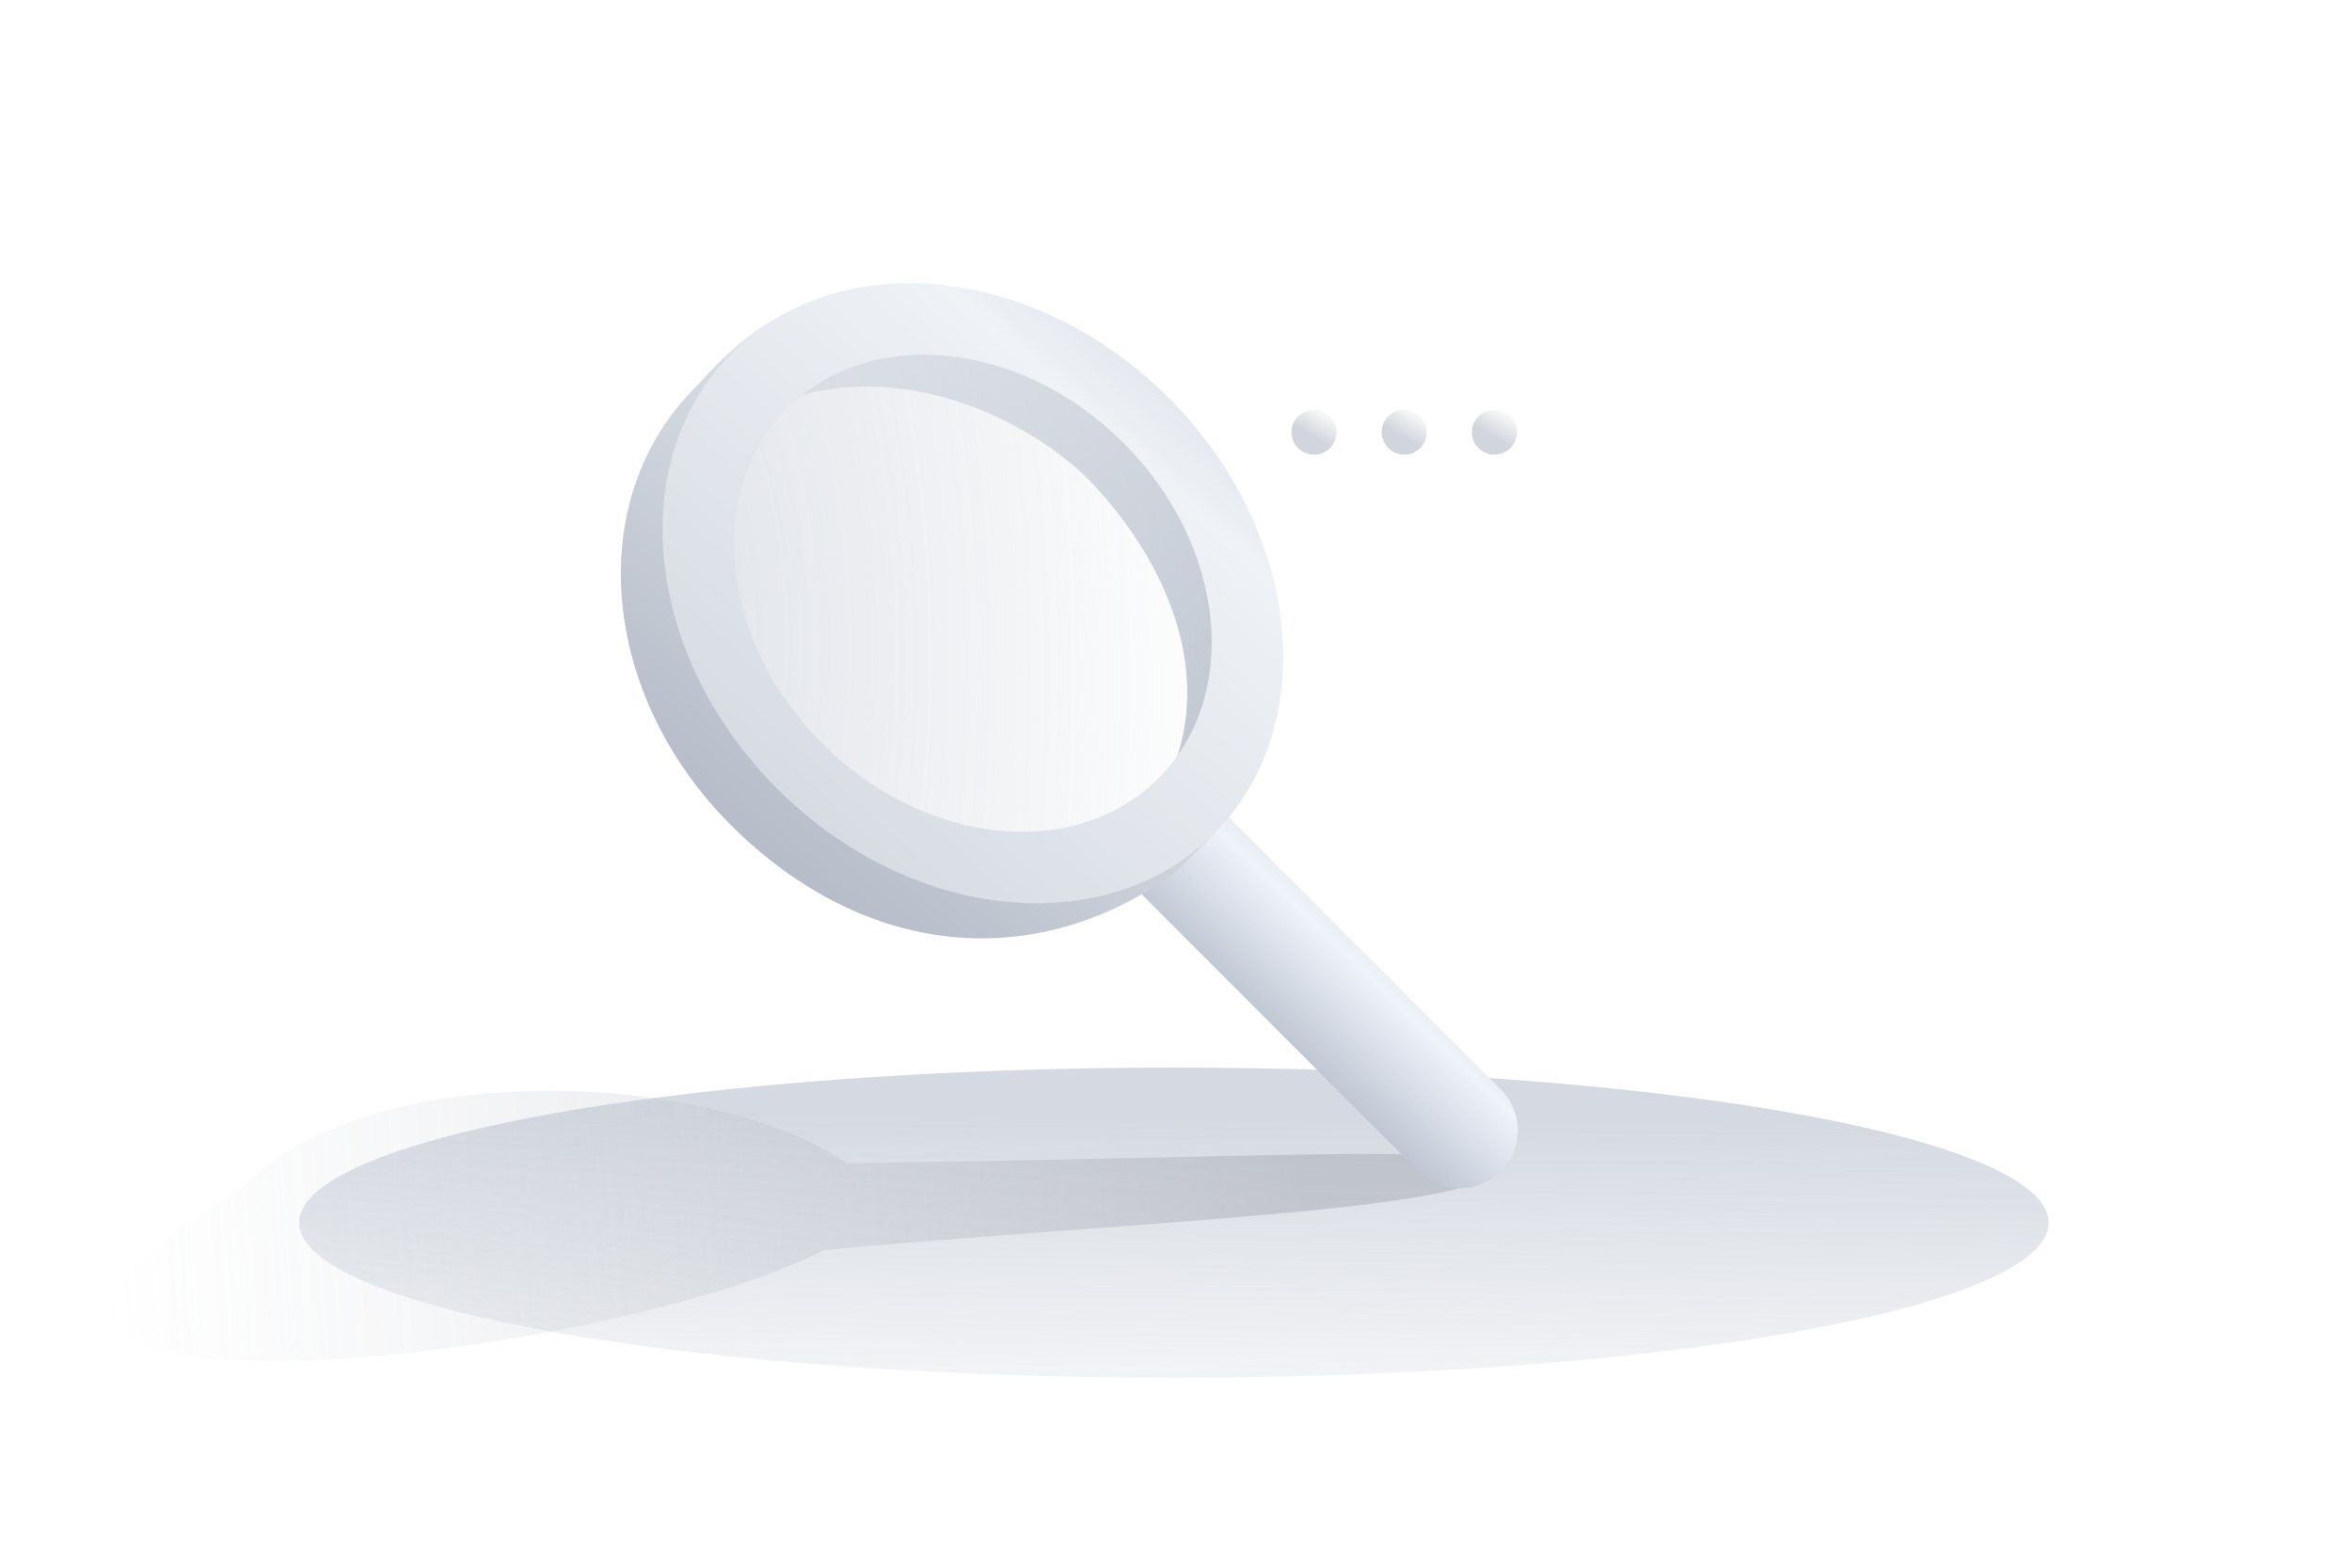<svg width="300" height="200" viewBox="0 0 300 200" fill="none" xmlns="http://www.w3.org/2000/svg">
<g opacity="0.78" clip-path="url(#clip0_1122_195617)">
<ellipse cx="149.737" cy="155.989" rx="111.575" ry="19.787" fill="url(#paint0_linear_1122_195617)"/>
<g opacity="0.6" filter="url(#filter0_f_1122_195617)">
<path d="M187.912 151.043C177.268 154.791 141.784 156.143 105.137 159.462C75.109 174.782 -24.874 184.565 30.59 151.795C46.773 134.485 91.017 136.561 107.983 148.411C184.676 147.239 187.351 145.548 187.912 151.043Z" fill="url(#paint1_linear_1122_195617)"/>
</g>
<path d="M186.184 151.592C185.207 151.594 184.239 151.402 183.337 151.029C182.434 150.655 181.616 150.107 180.927 149.417L145.156 113.627C144.468 112.94 143.923 112.124 143.552 111.228C143.18 110.331 142.99 109.37 142.992 108.4C142.996 106.44 143.781 104.563 145.175 103.18C146.569 101.797 148.458 101.023 150.426 101.026C152.394 101.03 154.28 101.812 155.669 103.2L191.44 139.009C192.473 140.043 193.175 141.358 193.458 142.788C193.74 144.219 193.591 145.701 193.029 147.047C192.466 148.393 191.516 149.543 190.298 150.352C189.08 151.161 187.648 151.593 186.184 151.592V151.592Z" fill="url(#paint2_linear_1122_195617)"/>
<path d="M98.612 97.675C110.157 109.058 137.331 125.883 160.595 96.639C158.439 103.698 153.92 107.274 149.553 111.578C131.782 124.186 110.322 122.127 93.458 105.494C76.594 88.86 74.156 63.639 88.938 49.163C93.217 44.412 98.953 38.992 106.39 38.368C72.349 56.216 88.182 87.39 98.612 97.675Z" fill="url(#paint3_linear_1122_195617)"/>
<path d="M145.928 54.021C161.666 69.629 164.062 92.559 151.271 105.237C144.971 111.485 143.296 112.656 134.762 114.218C159.49 99.069 153.088 75.955 138.883 61.198C128.578 50.974 103.73 40.567 85.787 61.198C86.757 58.794 89.875 53.088 94.284 48.717C107.064 36.039 130.188 38.414 145.928 54.021Z" fill="url(#paint4_linear_1122_195617)"/>
<path d="M152.521 104.005C165.272 91.255 162.883 68.195 147.186 52.498C131.488 36.802 108.425 34.414 95.674 47.164C82.923 59.914 85.311 82.974 101.009 98.67C116.707 114.367 139.769 116.755 152.521 104.005Z" fill="url(#paint5_radial_1122_195617)"/>
<path d="M149.056 50.746C132.086 33.791 107.156 31.211 93.373 44.984C79.589 58.756 82.171 83.666 99.134 100.621C116.096 117.575 141.032 120.157 154.816 106.385C168.6 92.612 166.024 67.702 149.056 50.746ZM147.741 99.308C137.136 109.905 117.956 107.92 104.901 94.874C91.846 81.829 89.854 62.661 100.459 52.064C111.064 41.468 130.244 43.452 143.299 56.498C156.354 69.544 158.342 88.708 147.741 99.308Z" fill="url(#paint6_linear_1122_195617)"/>
<path d="M167.604 58C169.192 58 170.48 56.718 170.48 55.136C170.48 53.555 169.192 52.273 167.604 52.273C166.016 52.273 164.729 53.555 164.729 55.136C164.729 56.718 166.016 58 167.604 58Z" fill="url(#paint7_linear_1122_195617)"/>
<path d="M179.112 58C180.7 58 181.988 56.718 181.988 55.136C181.988 53.555 180.7 52.273 179.112 52.273C177.524 52.273 176.236 53.555 176.236 55.136C176.236 56.718 177.524 58 179.112 58Z" fill="url(#paint8_linear_1122_195617)"/>
<path d="M190.612 58C192.2 58 193.488 56.718 193.488 55.136C193.488 53.555 192.2 52.273 190.612 52.273C189.024 52.273 187.736 53.555 187.736 55.136C187.736 56.718 189.024 58 190.612 58Z" fill="url(#paint9_linear_1122_195617)"/>
</g>
<defs>
<filter id="filter0_f_1122_195617" x="11.927" y="136.964" width="178.184" height="38.905" filterUnits="userSpaceOnUse" color-interpolation-filters="sRGB">
<feFlood flood-opacity="0" result="BackgroundImageFix"/>
<feBlend mode="normal" in="SourceGraphic" in2="BackgroundImageFix" result="shape"/>
<feGaussianBlur stdDeviation="1.099" result="effect1_foregroundBlur_1122_195617"/>
</filter>
<linearGradient id="paint0_linear_1122_195617" x1="150.042" y1="142.877" x2="149.735" y2="175.776" gradientUnits="userSpaceOnUse">
<stop stop-color="#C2C9D4" stop-opacity="0.88"/>
<stop offset="1" stop-color="#C4CAD5" stop-opacity="0.28"/>
</linearGradient>
<linearGradient id="paint1_linear_1122_195617" x1="165.997" y1="150.581" x2="12.404" y2="161.124" gradientUnits="userSpaceOnUse">
<stop stop-color="#989DA7"/>
<stop offset="1" stop-color="#C4CAD5" stop-opacity="0"/>
</linearGradient>
<linearGradient id="paint2_linear_1122_195617" x1="156.528" y1="126.309" x2="170.449" y2="111.903" gradientUnits="userSpaceOnUse">
<stop stop-color="#ACB4C4"/>
<stop offset="0.692" stop-color="#EAF0F9"/>
<stop offset="1" stop-color="#D5DAE3"/>
</linearGradient>
<linearGradient id="paint3_linear_1122_195617" x1="93.258" y1="111.299" x2="134.607" y2="60.606" gradientUnits="userSpaceOnUse">
<stop offset="0.01" stop-color="#9EA6B6"/>
<stop offset="1" stop-color="#DAE0E7"/>
</linearGradient>
<linearGradient id="paint4_linear_1122_195617" x1="168.356" y1="127.003" x2="95.911" y2="48.658" gradientUnits="userSpaceOnUse">
<stop offset="0.01" stop-color="#9EA6B6"/>
<stop offset="1" stop-color="#DAE0E7"/>
</linearGradient>
<radialGradient id="paint5_radial_1122_195617" cx="0" cy="0" r="1" gradientUnits="userSpaceOnUse" gradientTransform="translate(85.386 79.424) rotate(-1.409) scale(72.923 173.582)">
<stop stop-color="#C2C9D4" stop-opacity="0.64"/>
<stop offset="1" stop-color="#C4CAD5" stop-opacity="0"/>
</radialGradient>
<linearGradient id="paint6_linear_1122_195617" x1="69.282" y1="128.511" x2="156.917" y2="31.007" gradientUnits="userSpaceOnUse">
<stop stop-color="#B8BFCC"/>
<stop offset="0.785" stop-color="#EAEFF4"/>
<stop offset="0.998" stop-color="#C0C7D5"/>
</linearGradient>
<linearGradient id="paint7_linear_1122_195617" x1="167.604" y1="55.852" x2="169.396" y2="52.776" gradientUnits="userSpaceOnUse">
<stop stop-color="#A6AFBF" stop-opacity="0.67"/>
<stop offset="1" stop-color="#9FA5AF" stop-opacity="0.05"/>
</linearGradient>
<linearGradient id="paint8_linear_1122_195617" x1="179.112" y1="55.852" x2="180.904" y2="52.776" gradientUnits="userSpaceOnUse">
<stop stop-color="#A6AFBF" stop-opacity="0.67"/>
<stop offset="1" stop-color="#9FA5AF" stop-opacity="0.05"/>
</linearGradient>
<linearGradient id="paint9_linear_1122_195617" x1="190.612" y1="55.852" x2="192.404" y2="52.776" gradientUnits="userSpaceOnUse">
<stop stop-color="#A6AFBF" stop-opacity="0.67"/>
<stop offset="1" stop-color="#9FA5AF" stop-opacity="0.05"/>
</linearGradient>
<clipPath id="clip0_1122_195617">
<rect width="300" height="200" fill="white"/>
</clipPath>
</defs>
</svg>
